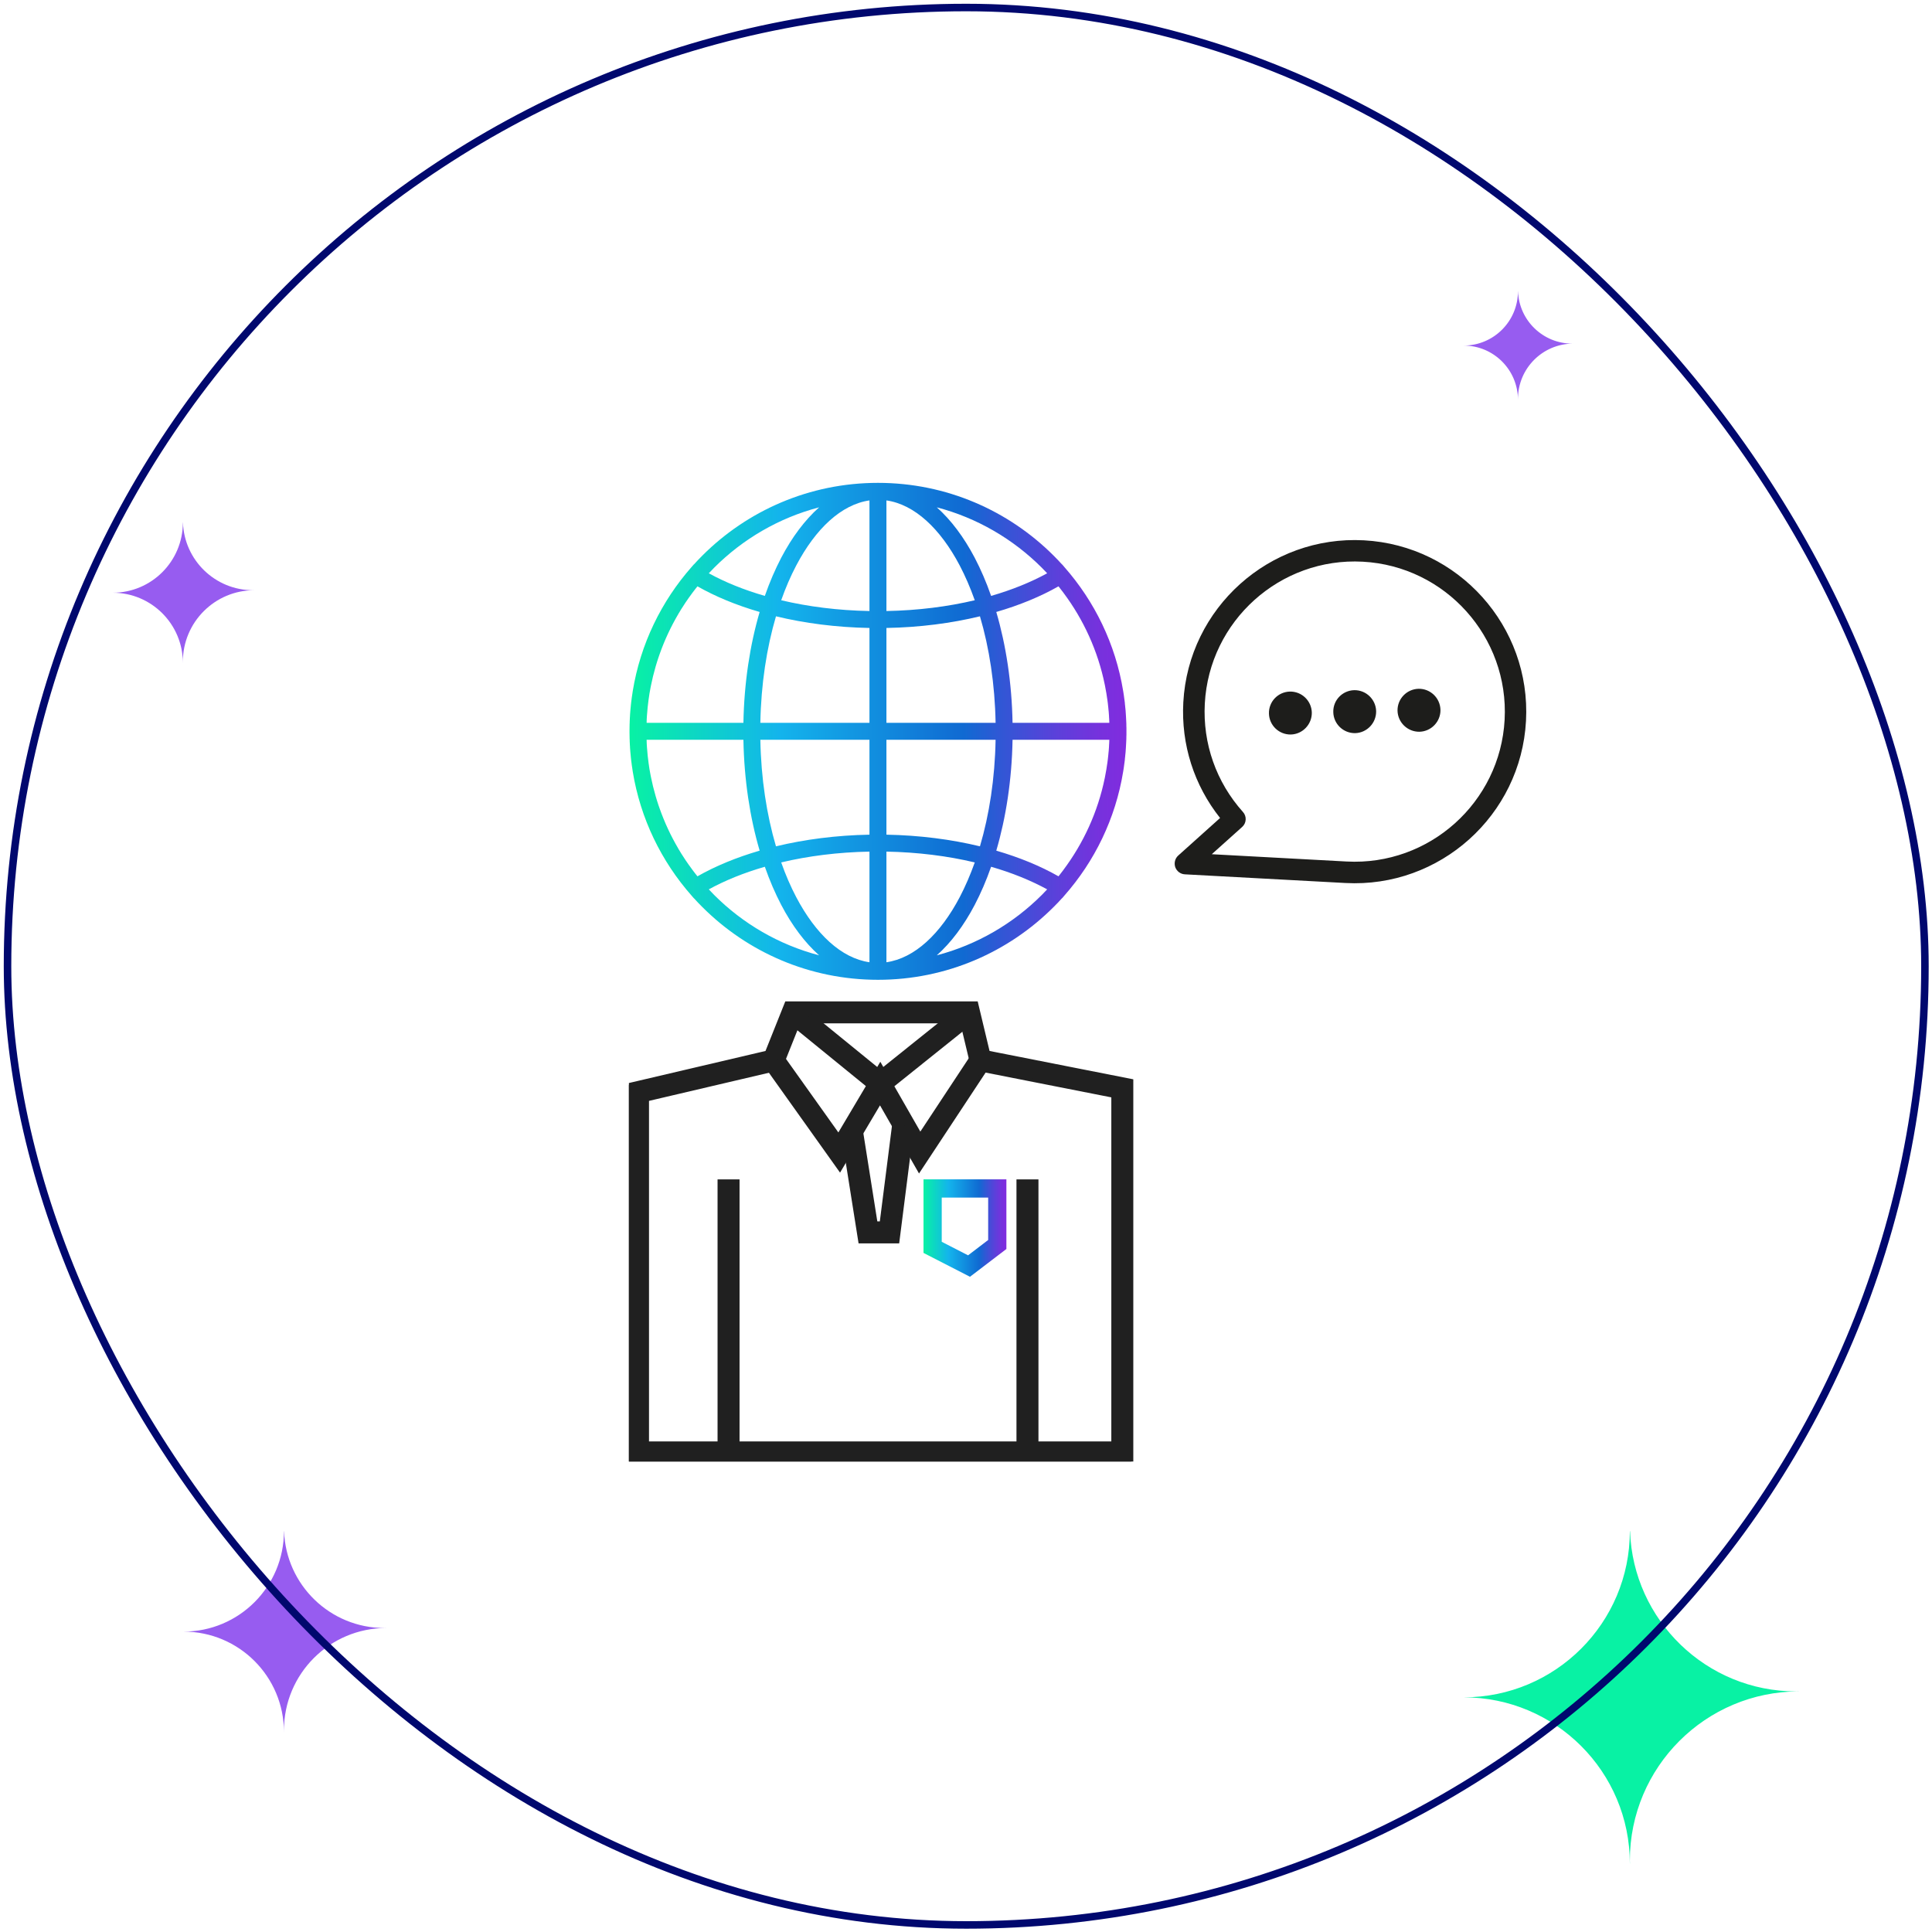 <svg width="257" height="257" viewBox="0 0 257 257" fill="none" xmlns="http://www.w3.org/2000/svg">
<path d="M51.375 216.558V216.563C43.864 216.563 37.773 222.653 37.773 230.164C37.773 230.246 37.773 230.323 37.778 230.404H37.773C37.773 223.025 31.788 217.04 24.409 217.04C31.788 217.04 37.773 211.055 37.773 203.678H37.787C38.035 210.837 43.921 216.563 51.138 216.563C51.217 216.563 51.298 216.563 51.375 216.558L51.375 216.558Z" fill="#975CF0"/>
<path d="M239.309 224.989V224.995C226.882 224.995 216.807 235.07 216.807 247.498C216.807 247.632 216.807 247.757 216.816 247.893H216.807C216.807 235.686 206.906 225.784 194.7 225.784C206.906 225.784 216.807 215.883 216.807 203.678H216.831C217.242 215.52 226.976 224.995 238.914 224.995C239.05 224.995 239.184 224.995 239.309 224.988V224.989Z" fill="#08F2A4"/>
<path d="M33.825 78.51V78.514C28.581 78.514 24.326 82.767 24.326 88.013C24.326 88.07 24.326 88.123 24.33 88.18H24.326C24.326 83.026 20.146 78.846 14.994 78.846C20.146 78.846 24.326 74.669 24.326 69.515H24.337C24.511 74.515 28.62 78.514 33.66 78.514C33.715 78.514 33.772 78.514 33.825 78.51L33.825 78.51Z" fill="#975CF0"/>
<path d="M209.277 45.708V45.71C205.216 45.71 201.924 49.002 201.924 53.063C201.924 53.107 201.924 53.149 201.927 53.193H201.924C201.924 49.204 198.688 45.968 194.699 45.968C198.688 45.968 201.924 42.733 201.924 38.742H201.931C202.065 42.614 205.247 45.71 209.148 45.71C209.192 45.71 209.235 45.71 209.277 45.708Z" fill="#975CF0"/>
<rect x="1" y="1" width="255.061" height="255.061" rx="127.53" stroke="#00086E"/>
<g clip-path="url(#clip0)">
<path fill-rule="evenodd" clip-rule="evenodd" d="M150.505 194.415H83.66V144.323L102.012 140.019L104.633 133.456H129.858L131.427 140.017L150.505 143.779L150.505 194.415ZM86.082 191.991H148.081V145.769L129.433 142.092L127.947 135.88H106.273L103.795 142.09L86.082 146.244L86.082 191.991Z" fill="#202020"/>
<path d="M150.505 194.415V194.665H150.755L150.755 194.415L150.505 194.415ZM83.66 194.415H83.41V194.665H83.66V194.415ZM83.66 144.323L83.603 144.079L83.41 144.125V144.323H83.66ZM102.012 140.019L102.069 140.262L102.195 140.232L102.244 140.111L102.012 140.019ZM104.633 133.456V133.206H104.464L104.401 133.363L104.633 133.456ZM129.858 133.456L130.101 133.398L130.056 133.206H129.858V133.456ZM131.427 140.017L131.184 140.075L131.221 140.231L131.379 140.262L131.427 140.017ZM150.505 143.779L150.755 143.779L150.755 143.573L150.554 143.533L150.505 143.779ZM86.082 191.991L85.832 191.991L85.832 192.241H86.082V191.991ZM148.081 191.991V192.241H148.331V191.991H148.081ZM148.081 145.769H148.331V145.563L148.129 145.523L148.081 145.769ZM129.433 142.092L129.19 142.151L129.228 142.307L129.385 142.338L129.433 142.092ZM127.947 135.88L128.19 135.822L128.144 135.63H127.947V135.88ZM106.273 135.88V135.63H106.104L106.041 135.788L106.273 135.88ZM103.795 142.09L103.852 142.334L103.979 142.304L104.027 142.183L103.795 142.09ZM86.082 146.244L86.025 146L85.832 146.046L85.832 146.244L86.082 146.244ZM150.505 194.165H83.66V194.665H150.505V194.165ZM83.91 194.415V144.323H83.41V194.415H83.91ZM83.717 144.566L102.069 140.262L101.954 139.775L83.603 144.079L83.717 144.566ZM102.244 140.111L104.865 133.549L104.401 133.363L101.779 139.926L102.244 140.111ZM104.633 133.706H129.858V133.206H104.633V133.706ZM129.615 133.514L131.184 140.075L131.67 139.958L130.101 133.398L129.615 133.514ZM131.379 140.262L150.457 144.024L150.554 143.533L131.476 139.771L131.379 140.262ZM150.255 143.779L150.255 194.415L150.755 194.415L150.755 143.779L150.255 143.779ZM86.082 192.241H148.081V191.741H86.082V192.241ZM148.331 191.991V145.769H147.831V191.991H148.331ZM148.129 145.523L129.482 141.847L129.385 142.338L148.033 146.014L148.129 145.523ZM129.677 142.034L128.19 135.822L127.703 135.938L129.19 142.151L129.677 142.034ZM127.947 135.63H106.273V136.13H127.947V135.63ZM106.041 135.788L103.563 141.998L104.027 142.183L106.505 135.973L106.041 135.788ZM103.738 141.847L86.025 146L86.139 146.487L103.852 142.334L103.738 141.847ZM85.832 146.244L85.832 191.991L86.332 191.991L86.332 146.244L85.832 146.244Z" fill="#202020"/>
<path d="M122.266 155.623L117.063 146.541L111.727 155.53L101.917 141.757L103.889 140.353L111.541 151.097L117.1 141.734L122.411 151.005L129.42 140.387L131.44 141.723L122.266 155.623Z" fill="#202020" stroke="#202020" stroke-width="0.5"/>
<path d="M117.077 145.694L104.689 135.606L106.217 133.728L117.088 142.579L128.146 133.723L129.659 135.611L117.077 145.694Z" fill="#202020" stroke="#202020" stroke-width="0.5"/>
<rect x="135.464" y="157.136" width="2.424" height="36.066" fill="#202020" stroke="#202020" stroke-width="0.5"/>
<rect x="95.702" y="157.136" width="2.424" height="36.066" fill="#202020" stroke="#202020" stroke-width="0.5"/>
<path d="M119.391 165.146H114.423L112.127 150.656L114.518 150.278L116.49 162.722H117.258L118.956 149.354L121.358 149.659L119.391 165.146Z" fill="#202020" stroke="#202020" stroke-width="0.5"/>
<path fill-rule="evenodd" clip-rule="evenodd" d="M129.029 169.84L122.848 166.667V156.879H133.873V166.145L129.029 169.84ZM125.272 165.187L128.775 166.987L131.449 164.947V159.303H125.272V165.187Z" fill="url(#paint0_linear)"/>
<path fill-rule="evenodd" clip-rule="evenodd" d="M149.842 96.855V96.845L149.831 96.532V96.428V96.342L149.825 96.154L149.816 96.005V95.97L149.797 95.606V95.599V95.584L149.786 95.411L149.777 95.226L149.771 95.161L149.765 95.038L149.752 94.853L149.743 94.742L149.741 94.669L149.726 94.484L149.708 94.32V94.3L149.687 94.116L149.67 93.935V93.901L149.648 93.75L149.633 93.566L149.628 93.488L149.616 93.383L149.592 93.199V93.193L149.566 93.018L149.542 92.835L149.497 92.496L149.488 92.442L149.441 92.131L149.438 92.116L149.408 91.932C148.39 85.669 145.603 79.99 141.586 75.431L141.286 75.077L141.273 75.082C140.913 74.683 140.54 74.294 140.157 73.912C134.177 67.936 125.917 64.231 116.789 64.231C107.661 64.231 99.401 67.936 93.422 73.912C93.042 74.294 92.669 74.683 92.306 75.082L92.298 75.077L92.011 75.406C87.985 79.971 85.192 85.66 84.169 91.932L84.143 92.116C84.105 92.357 84.068 92.597 84.035 92.835L84.014 93.018L83.99 93.193V93.199L83.964 93.383L83.954 93.488L83.945 93.566L83.925 93.75L83.91 93.901V93.935L83.891 94.116L83.874 94.3L83.871 94.321L83.856 94.484L83.839 94.669L83.835 94.742L83.826 94.853L83.811 95.038L83.804 95.161V95.226L83.79 95.411L83.781 95.584V95.599V95.606L83.764 95.97V96.005L83.761 96.154L83.751 96.342V96.428L83.749 96.532L83.744 96.845V96.855V96.905L83.74 97.095V97.283V97.469L83.744 97.658V97.708V97.717L83.749 98.032L83.751 98.135V98.22L83.761 98.409L83.764 98.563V98.595L83.781 98.958V98.968V98.983L83.79 99.152L83.804 99.338V99.406L83.811 99.525L83.826 99.709L83.835 99.825L83.839 99.894L83.856 100.08L83.871 100.244L83.874 100.264L83.891 100.449L83.91 100.632V100.667L83.925 100.812L83.945 101L83.954 101.077L83.964 101.181L83.99 101.364V101.369L84.014 101.548L84.035 101.729C84.068 101.971 84.105 102.212 84.143 102.452L84.169 102.635C85.19 108.904 87.979 114.584 92 119.143L92.298 119.486L92.306 119.484C92.669 119.885 93.042 120.274 93.422 120.652C99.401 126.632 107.661 130.336 116.789 130.336C125.917 130.336 134.177 126.632 140.157 120.652C140.54 120.274 140.913 119.885 141.273 119.48L141.286 119.486L141.597 119.121C145.61 114.567 148.392 108.893 149.408 102.635L149.438 102.452L149.441 102.431L149.488 102.122L149.497 102.068L149.542 101.729L149.566 101.548L149.592 101.369V101.364L149.616 101.181L149.628 101.077L149.633 101L149.648 100.812L149.67 100.667V100.632L149.687 100.449L149.708 100.264V100.244L149.726 100.08L149.741 99.894L149.743 99.825L149.752 99.709L149.765 99.525L149.771 99.406L149.777 99.338L149.786 99.152L149.797 98.983V98.968V98.958L149.816 98.595V98.563L149.825 98.409L149.831 98.22V98.135V98.032L149.842 97.717V97.708V97.658V97.469V97.283V97.095V96.905L149.842 96.855ZM95.011 75.507C98.812 71.704 103.605 68.891 108.962 67.486C107.072 69.17 105.364 71.441 103.925 74.182C103.113 75.74 102.379 77.436 101.741 79.269C98.965 78.47 96.451 77.449 94.286 76.26C94.523 76.004 94.767 75.755 95.011 75.507M86.017 96.093V96.057L86.023 95.88L86.028 95.711V95.699L86.047 95.362L86.052 95.302L86.058 95.191L86.082 94.913L86.088 94.848L86.103 94.673L86.116 94.524V94.499L86.133 94.328L86.146 94.157V94.134C86.19 93.743 86.237 93.363 86.287 92.975L86.291 92.966C86.326 92.716 86.367 92.457 86.401 92.211L86.42 92.124L86.449 91.954L86.472 91.829L86.481 91.785L86.541 91.455V91.451L86.61 91.125L86.619 91.077C86.694 90.704 86.774 90.335 86.865 89.966L86.869 89.955C87.083 89.088 87.327 88.237 87.61 87.408L87.612 87.4L87.722 87.082L87.735 87.046C88.393 85.172 89.235 83.374 90.228 81.686L90.258 81.63L90.452 81.315L90.467 81.285L90.627 81.02L90.642 80.996L90.715 80.888C91.011 80.409 91.329 79.936 91.657 79.476L91.676 79.453C91.817 79.252 91.965 79.053 92.11 78.855L92.112 78.853C92.235 78.686 92.364 78.52 92.488 78.36L92.563 78.266L92.585 78.237L92.779 77.996C95.166 79.353 97.955 80.508 101.05 81.406C99.759 85.809 98.987 90.821 98.891 96.154H86.013L86.017 96.093ZM92.779 116.57L92.585 116.328L92.563 116.302L92.488 116.207C92.36 116.048 92.235 115.879 92.112 115.715L92.11 115.709C91.965 115.513 91.817 115.314 91.676 115.111L91.657 115.091C91.329 114.628 91.011 114.155 90.715 113.68L90.642 113.572L90.627 113.542L90.467 113.281L90.452 113.253L90.258 112.938L90.228 112.879C89.235 111.191 88.393 109.393 87.735 107.514L87.722 107.483L87.612 107.164L87.61 107.16C87.327 106.328 87.083 105.474 86.869 104.61L86.865 104.595C86.774 104.229 86.694 103.861 86.619 103.488L86.61 103.443L86.541 103.113V103.11L86.481 102.78L86.472 102.735L86.449 102.61L86.42 102.441L86.401 102.355C86.367 102.103 86.326 101.852 86.291 101.599L86.287 101.593C86.237 101.205 86.187 100.822 86.146 100.432V100.412L86.133 100.235L86.116 100.063V100.045L86.103 99.894L86.088 99.72L86.082 99.651L86.058 99.376L86.052 99.262L86.047 99.202L86.028 98.869V98.858L86.023 98.684L86.017 98.505V98.474L86.013 98.409H98.891C98.987 103.741 99.759 108.757 101.05 113.156C97.955 114.058 95.166 115.21 92.779 116.57M95.011 119.061C94.767 118.813 94.523 118.56 94.286 118.305C96.451 117.118 98.965 116.097 101.741 115.299C102.379 117.125 103.113 118.828 103.925 120.382C105.364 123.127 107.072 125.398 108.962 127.079C103.605 125.672 98.812 122.864 95.011 119.061M115.658 128.001C111.92 127.463 108.498 124.249 105.913 119.335C105.173 117.925 104.503 116.382 103.918 114.722C107.506 113.866 111.477 113.363 115.658 113.283L115.658 128.001ZM115.658 111.03C111.244 111.111 107.039 111.658 103.223 112.581C101.982 108.373 101.238 103.553 101.143 98.409H115.658V111.03ZM115.658 96.154H101.143C101.238 91.011 101.982 86.189 103.223 81.984C107.039 82.906 111.244 83.454 115.658 83.534V96.154ZM115.658 81.281C111.477 81.205 107.506 80.698 103.918 79.847C104.503 78.183 105.173 76.638 105.913 75.231C108.498 70.316 111.92 67.106 115.658 66.567L115.658 81.281ZM138.571 75.507C138.819 75.755 139.059 76.004 139.298 76.26C137.121 77.449 134.615 78.47 131.839 79.269C131.202 77.436 130.466 75.74 129.653 74.182C128.209 71.441 126.508 69.17 124.615 67.486C129.976 68.891 134.761 71.704 138.571 75.507M117.915 66.567C121.66 67.106 125.083 70.316 127.669 75.231C128.407 76.638 129.074 78.183 129.666 79.847C126.072 80.698 122.105 81.205 117.915 81.281L117.915 66.567ZM117.915 83.534C122.334 83.454 126.54 82.906 130.356 81.984C131.6 86.189 132.344 91.011 132.437 96.154H117.915V83.534ZM117.915 98.409H132.437C132.344 103.553 131.6 108.373 130.356 112.581C126.54 111.658 122.334 111.111 117.915 111.03V98.409ZM117.915 128.001V113.283C122.105 113.363 126.072 113.866 129.666 114.722C129.074 116.382 128.407 117.925 127.669 119.335C125.083 124.249 121.66 127.463 117.915 128.001M138.571 119.061C134.761 122.864 129.976 125.672 124.615 127.079C126.508 125.398 128.209 123.127 129.653 120.382C130.466 118.828 131.202 117.125 131.839 115.299C134.615 116.097 137.121 117.118 139.298 118.305C139.059 118.56 138.819 118.813 138.571 119.061M147.565 98.474L147.563 98.505L147.556 98.684L147.548 98.858V98.869L147.526 99.202V99.262L147.52 99.376L147.5 99.651L147.494 99.72L147.483 99.894L147.464 100.045V100.063L147.446 100.235L147.431 100.412L147.429 100.432C147.394 100.822 147.343 101.205 147.289 101.593L147.284 101.599C147.254 101.852 147.215 102.103 147.172 102.355L147.155 102.441C147.121 102.666 147.08 102.89 147.032 103.11V103.113L146.971 103.443L146.961 103.488C146.041 108.001 144.127 112.152 141.465 115.709V115.715C141.342 115.879 141.213 116.048 141.086 116.207L141.017 116.302L140.993 116.328L140.803 116.57C138.418 115.21 135.621 114.058 132.528 113.156C133.82 108.757 134.597 103.741 134.693 98.409H147.569L147.565 98.474ZM134.693 96.154C134.597 90.821 133.82 85.809 132.528 81.406C135.621 80.508 138.418 79.353 140.803 77.996L140.993 78.237L141.017 78.267L141.086 78.36C141.213 78.52 141.342 78.686 141.465 78.853V78.855C144.127 82.412 146.041 86.566 146.961 91.077L146.971 91.125L147.032 91.451V91.455C147.08 91.675 147.121 91.898 147.155 92.124L147.172 92.211C147.215 92.461 147.256 92.716 147.284 92.966L147.289 92.975C147.343 93.363 147.394 93.743 147.429 94.134L147.431 94.157L147.446 94.328L147.464 94.499V94.524L147.483 94.673L147.494 94.848L147.5 94.913L147.52 95.191L147.526 95.302V95.362L147.548 95.699V95.711L147.556 95.88L147.563 96.057L147.565 96.093L147.569 96.154H134.693Z" fill="url(#paint1_linear)"/>
<g clip-path="url(#clip1)">
<g clip-path="url(#clip2)">
<path fill-rule="evenodd" clip-rule="evenodd" d="M181.433 71.874C194.006 72.553 203.673 83.323 202.993 95.897C202.316 108.457 191.543 118.139 178.97 117.459L157.606 116.305C157.031 116.273 156.531 115.895 156.335 115.351C156.155 114.807 156.3 114.196 156.728 113.811L162.298 108.811C158.836 104.449 157.104 99.042 157.407 93.434C158.087 80.861 168.873 71.194 181.433 71.874H181.433ZM200.149 95.743C200.742 84.739 192.283 75.313 181.279 74.718C170.288 74.125 160.862 82.584 160.267 93.588C159.98 98.915 161.783 104.032 165.336 108.006C165.868 108.582 165.819 109.493 165.229 110.01L161.194 113.63L179.124 114.6C190.128 115.195 199.554 106.734 200.149 95.743H200.149Z" fill="#1D1D1B"/>
<path d="M191.614 94.426C191.643 95.989 190.391 97.297 188.828 97.339C187.253 97.366 185.942 96.116 185.902 94.538C185.875 92.962 187.125 91.667 188.701 91.624C190.277 91.598 191.574 92.848 191.614 94.426Z" fill="#1D1D1B"/>
<path d="M183.058 94.595C183.087 96.171 181.834 97.482 180.272 97.524C178.696 97.551 177.385 96.3 177.358 94.722C177.316 93.146 178.567 91.849 180.145 91.809C181.72 91.782 183.015 93.033 183.058 94.595V94.595Z" fill="#1D1D1B"/>
<path d="M174.501 94.781C174.528 96.357 173.277 97.667 171.712 97.707C170.137 97.736 168.828 96.484 168.799 94.908C168.759 93.332 170.01 92.035 171.585 91.995C173.163 91.966 174.458 93.218 174.501 94.781V94.781Z" fill="#1D1D1B"/>
</g>
</g>
</g>
<defs>
<linearGradient id="paint0_linear" x1="122.848" y1="169.84" x2="133.873" y2="169.84" gradientUnits="userSpaceOnUse">
<stop stop-color="#08F2A4"/>
<stop offset="0.302" stop-color="#13B4EC"/>
<stop offset="0.672" stop-color="#106AD2"/>
<stop offset="0.748" stop-color="#3157D5"/>
<stop offset="0.861" stop-color="#5C40DA"/>
<stop offset="0.948" stop-color="#7731DD"/>
<stop offset="1" stop-color="#812CDF"/>
</linearGradient>
<linearGradient id="paint1_linear" x1="83.74" y1="130.336" x2="149.842" y2="130.336" gradientUnits="userSpaceOnUse">
<stop stop-color="#08F2A4"/>
<stop offset="0.302" stop-color="#13B4EC"/>
<stop offset="0.672" stop-color="#106AD2"/>
<stop offset="0.748" stop-color="#3157D5"/>
<stop offset="0.861" stop-color="#5C40DA"/>
<stop offset="0.948" stop-color="#7731DD"/>
<stop offset="1" stop-color="#812CDF"/>
</linearGradient>
<clipPath id="clip0">
<rect width="119.367" height="130.185" fill="white" transform="translate(83.66 64.231)"/>
</clipPath>
<clipPath id="clip1">
<rect width="46.768" height="45.653" fill="white" transform="translate(156.259 71.84)"/>
</clipPath>
<clipPath id="clip2">
<rect width="46.768" height="45.653" fill="white" transform="translate(156.259 71.84)"/>
</clipPath>
</defs>
</svg>
